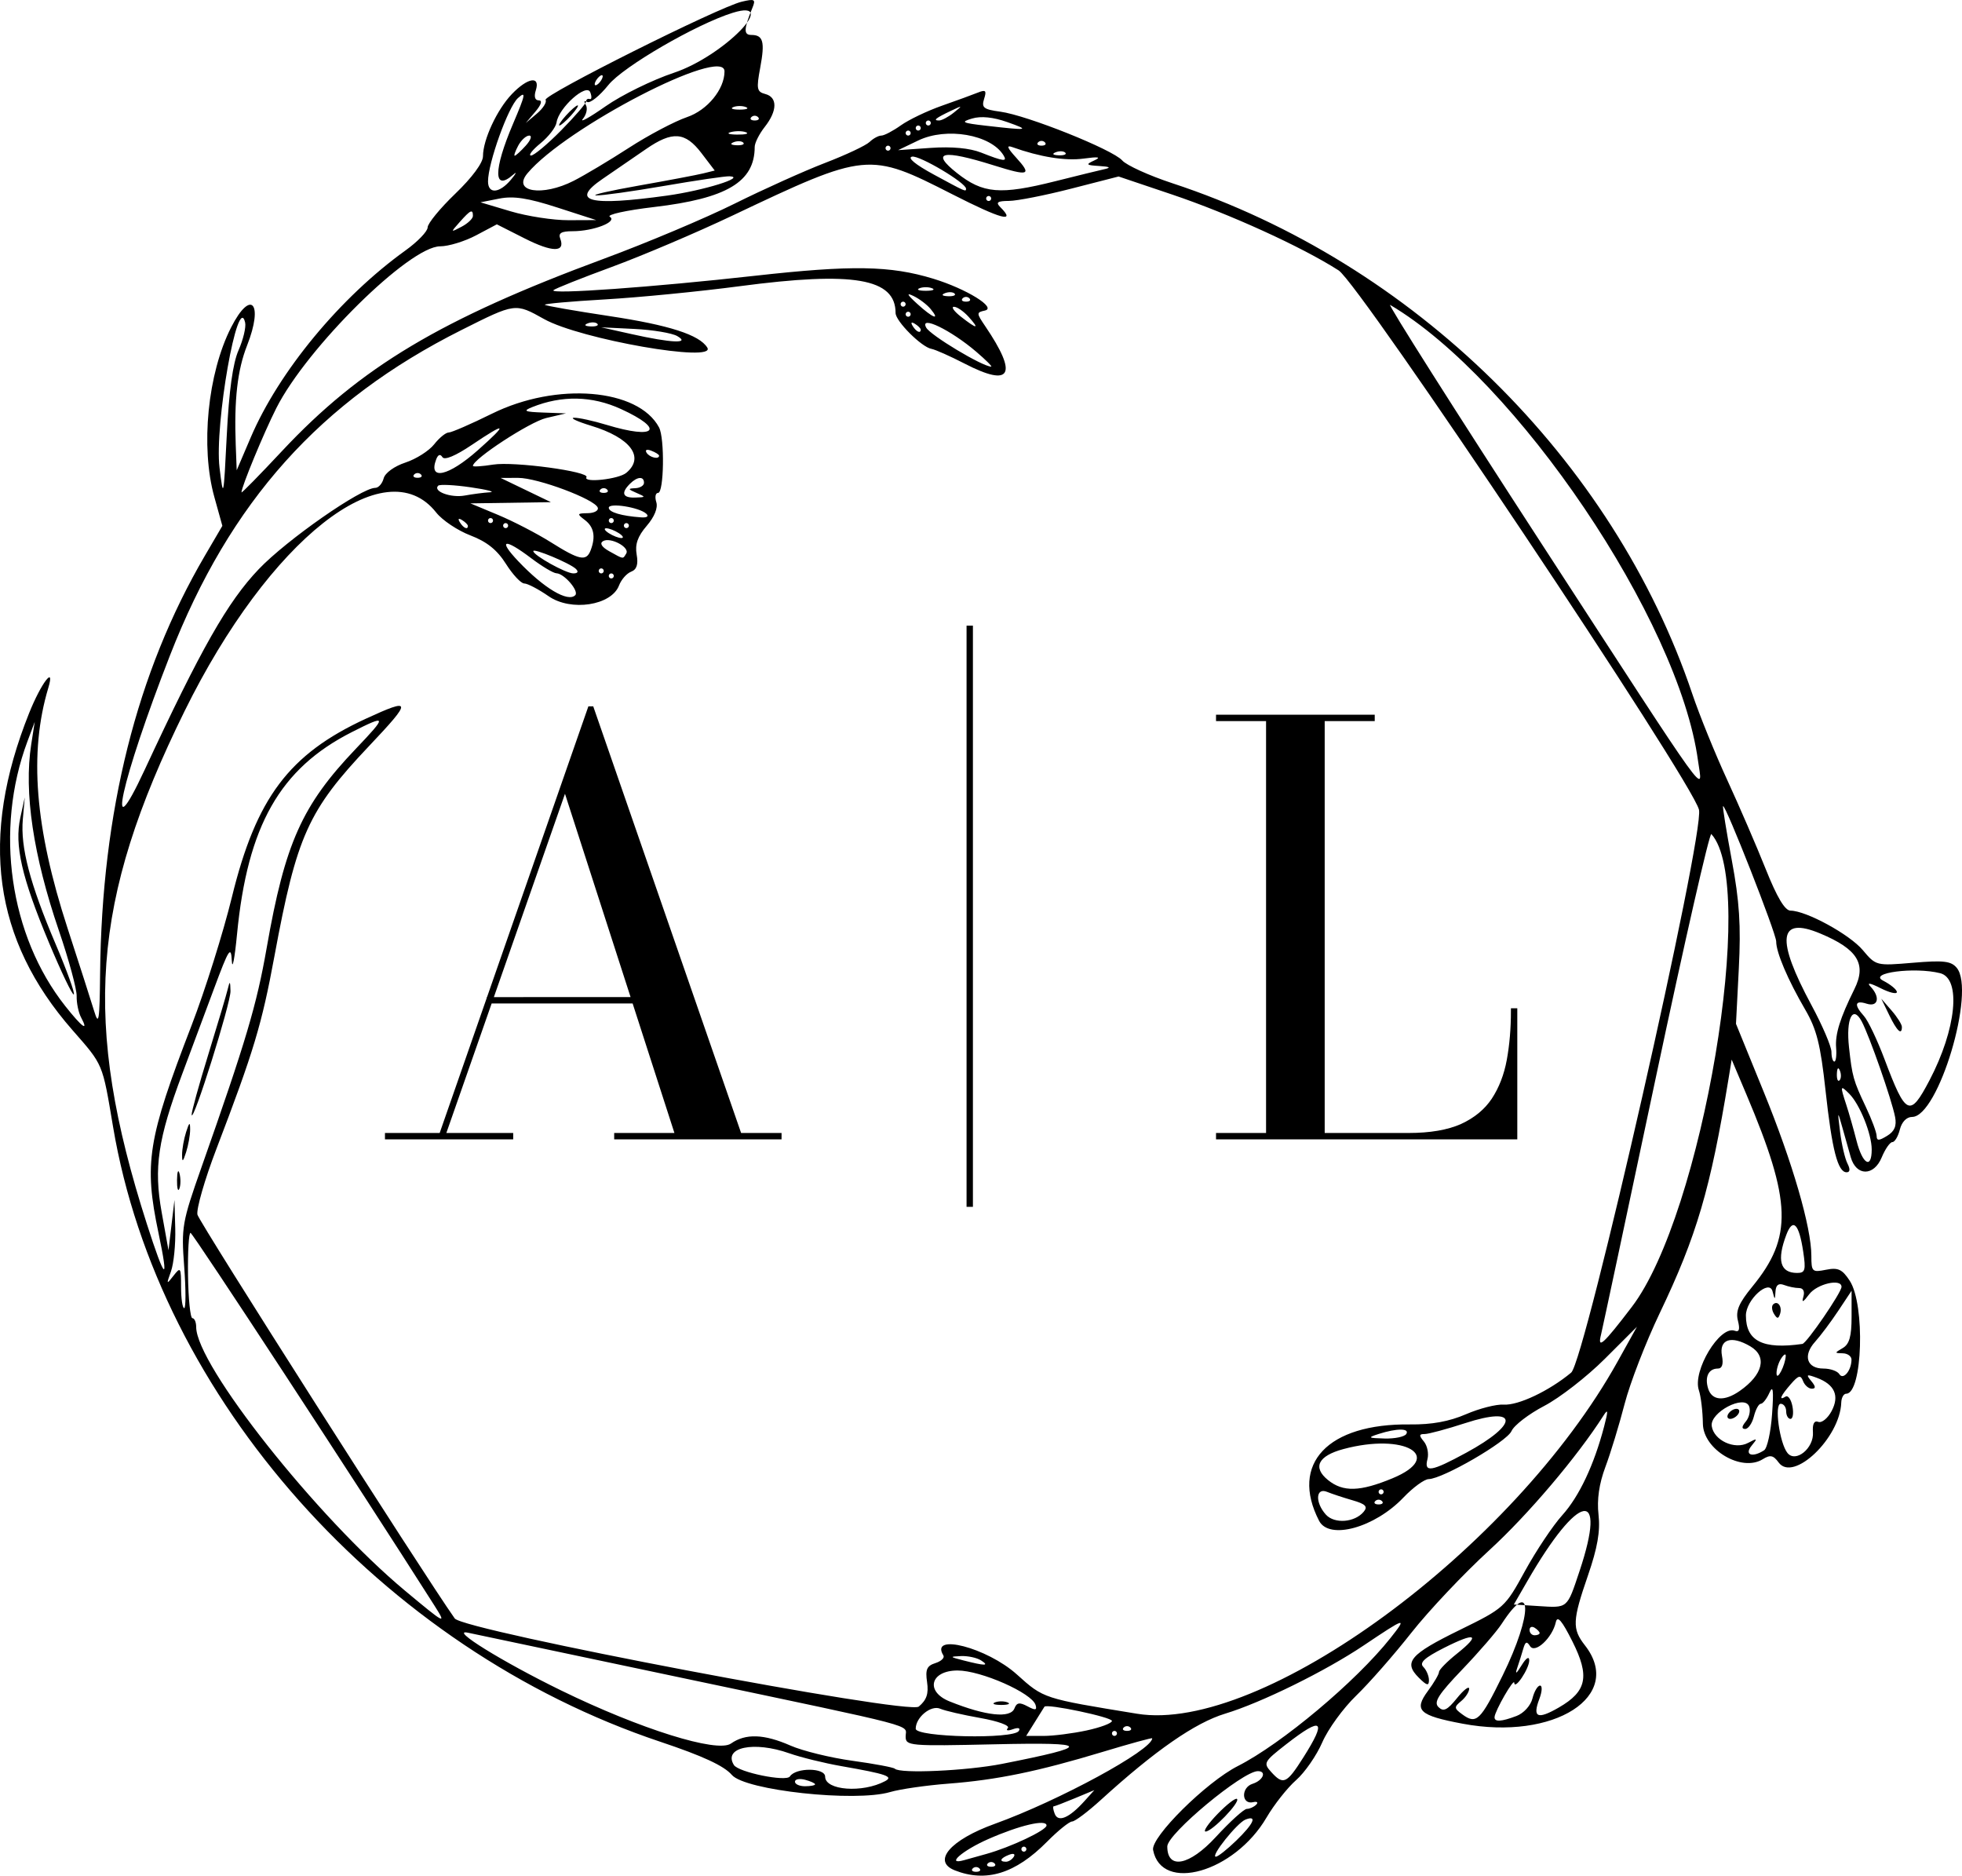 <?xml version="1.0" encoding="UTF-8" standalone="no"?>
<!-- Created with Inkscape (http://www.inkscape.org/) -->

<svg
   version="1.1"
   id="svg1"
   width="374.335"
   height="357.794"
   viewBox="0 0 374.335 357.794"
   sodipodi:docname="FloralWreathStock_single2.png"
   inkscape:export-filename="FloralWreathStock_single2_v2.svg"
   inkscape:export-xdpi="72"
   inkscape:export-ydpi="72"
   inkscape:version="1.3.2 (091e20e, 2023-11-25, custom)"
   inkscape:dataloss="true"
   xmlns:inkscape="http://www.inkscape.org/namespaces/inkscape"
   xmlns:sodipodi="http://sodipodi.sourceforge.net/DTD/sodipodi-0.dtd"
   xmlns="http://www.w3.org/2000/svg"
   xmlns:svg="http://www.w3.org/2000/svg">
  <defs
     id="defs1" />
  <sodipodi:namedview
     id="namedview1"
     pagecolor="#ffffff"
     bordercolor="#000000"
     borderopacity="0.25"
     inkscape:showpageshadow="2"
     inkscape:pageopacity="0.0"
     inkscape:pagecheckerboard="0"
     inkscape:deskcolor="#d1d1d1"
     inkscape:zoom="1.4057067"
     inkscape:cx="176.42371"
     inkscape:cy="201.67791"
     inkscape:window-width="1920"
     inkscape:window-height="1009"
     inkscape:window-x="-8"
     inkscape:window-y="209"
     inkscape:window-maximized="1"
     inkscape:current-layer="g1" />
  <g
     inkscape:groupmode="layer"
     inkscape:label="Image"
     id="g1"
     transform="translate(-0.036)">
    <path
       style="fill:#000000"
       d="m 182.186,356.776 c -4.359,-1.723 -0.84,-5.804 7.642,-8.863 12.239,-4.414 30.038,-14.079 30.038,-16.311 0,-0.148 -4.212,1.005 -9.36,2.562 -12.447,3.763 -20.287,5.378 -29.536,6.085 -4.215,0.322 -9.213,1.043 -11.107,1.602 -6.66,1.966 -27.646,-0.304 -30.194,-3.267 -1.495,-1.738 -5.54,-3.613 -13.62,-6.315 C 72.892,314.497 30.309,266.661 21.607,214.946 c -2.059,-12.235 -1.83,-11.691 -7.761,-18.463 -15.107,-17.249 -17.761,-36.691 -8.252,-60.456 2.284,-5.708 4.998,-9.272 3.657,-4.803 -3.711,12.369 -2.561,26.715 3.673,45.84 2.237,6.864 4.526,13.992 5.087,15.84 0.87,2.87 1.034,1.819 1.125,-7.2 0.31,-30.854 6.985,-57.486 19.965,-79.657 l 3.359,-5.737 -1.537,-5.528 c -2.656,-9.552 -1.264,-23.563 3.211,-32.336 3.785,-7.419 6.231,-4.633 3.041,3.463 -1.842,4.675 -2.49,10.373 -2.161,18.996 l 0.184,4.8 2.667,-6.24 c 5.388,-12.607 17.096,-26.758 29.526,-35.684 2.329,-1.673 4.235,-3.654 4.235,-4.402 0,-0.748 2.376,-3.643 5.28,-6.433 3.206,-3.081 5.28,-5.888 5.28,-7.148 0,-3.139 2.675,-8.892 5.511,-11.853 3.023,-3.156 5.465,-3.541 4.569,-0.72 -0.383,1.205 -0.173,1.92 0.564,1.92 0.73,0 0.483,0.815 -0.655,2.16 l -1.829,2.16 2.137,-1.808 c 1.176,-0.995 1.915,-2.168 1.643,-2.608 -0.548,-0.887 32.982,-17.665 37.418,-18.723 2.483,-0.592 2.714,-0.462 2.051,1.156 -1.662,4.058 -1.709,5.184 -0.218,5.184 2.278,0 2.629,1.288 1.702,6.25 -0.756,4.048 -0.65,4.595 0.969,5.018 2.356,0.616 2.314,3.202 -0.102,6.273 -1.056,1.342 -1.92,3.062 -1.92,3.822 0,6.659 -5.318,9.834 -19.2,11.463 -5.29,0.621 -9.089,1.456 -8.442,1.856 1.536,0.949 -3.109,2.758 -7.083,2.758 -2.173,0 -2.782,0.361 -2.379,1.409 1.022,2.662 -1.482,2.65 -6.784,-0.032 l -5.31,-2.687 -3.96,2.098 c -2.178,1.154 -5.261,2.096 -6.851,2.095 -5.867,-0.005 -25.433,19.315 -31.27,30.878 -2.411,4.777 -6.637,15 -6.639,16.06 -2.6e-4,0.21 3.485,-3.345 7.746,-7.899 14.98,-16.011 30.315,-25.171 61.373,-36.66 8.184,-3.027 19.416,-7.76 24.96,-10.516 5.544,-2.757 13.32,-6.257 17.28,-7.778 3.96,-1.521 7.771,-3.315 8.469,-3.987 0.698,-0.672 1.711,-1.221 2.252,-1.221 0.541,0 2.221,-0.882 3.734,-1.959 1.513,-1.077 5.036,-2.761 7.828,-3.741 2.792,-0.98 5.883,-2.108 6.868,-2.506 1.482,-0.599 1.685,-0.39 1.176,1.212 -0.529,1.666 -0.098,2.005 3.088,2.432 5.079,0.681 21.45,7.226 23.26,9.299 0.811,0.929 5.131,2.892 9.6,4.363 45.883,15.1 84.101,52.652 99.19,97.461 1.334,3.96 4.315,11.304 6.626,16.32 2.311,5.016 5.624,12.684 7.363,17.04 2.153,5.392 3.664,7.923 4.734,7.929 2.998,0.018 11.263,4.531 13.784,7.527 2.522,2.997 2.565,3.008 9.582,2.415 5.836,-0.493 7.272,-0.327 8.346,0.968 3.67,4.422 -3.523,28.441 -8.518,28.441 -1.049,0 -1.972,0.948 -2.336,2.4 -0.331,1.32 -0.974,2.4 -1.428,2.4 -0.454,0 -1.371,1.318 -2.038,2.929 -1.5,3.62 -4.868,3.593 -5.904,-0.049 -0.376,-1.32 -1.107,-3.912 -1.626,-5.76 -0.893,-3.184 -0.914,-3.134 -0.405,0.96 0.296,2.376 0.926,5.076 1.4,6 0.557,1.086 0.502,1.68 -0.155,1.68 -1.689,0 -2.788,-4.261 -4.026,-15.607 -0.956,-8.762 -1.685,-11.664 -3.877,-15.423 -3.321,-5.695 -5.551,-10.933 -5.536,-13.007 0.01,-1.522 -9.718,-26.287 -10.137,-25.805 -0.116,0.133 0.635,4.778 1.669,10.322 1.461,7.836 1.759,12.43 1.338,20.64 l -0.541,10.56 5.284,12.96 c 5.517,13.532 9.097,25.852 9.097,31.308 0,3.025 0.156,3.173 2.791,2.646 2.307,-0.461 3.091,-0.1 4.524,2.088 2.986,4.558 2.458,21.559 -0.67,21.559 -0.487,0 -0.91,0.756 -0.941,1.68 -0.221,6.738 -9.142,15.275 -11.95,11.435 -1.014,-1.387 -1.602,-1.508 -3.027,-0.622 -4.039,2.511 -11.359,-1.828 -11.424,-6.772 -0.031,-2.354 -0.376,-5.228 -0.767,-6.386 -1.247,-3.691 3.993,-12.392 6.835,-11.35 0.861,0.316 1.039,-0.246 0.613,-1.941 -0.46,-1.832 0.18,-3.336 2.758,-6.482 7.726,-9.429 7.518,-16.189 -1.126,-36.629 l -2.82,-6.668 -0.621,3.788 c -3.422,20.883 -6.06,29.854 -13.112,44.588 -2.653,5.544 -5.662,13.32 -6.686,17.28 -1.024,3.96 -2.674,9.371 -3.666,12.025 -1.215,3.25 -1.646,6.237 -1.318,9.147 0.354,3.142 -0.196,6.299 -2.014,11.567 -2.977,8.626 -3.046,10.19 -0.581,13.341 7.551,9.653 -5.853,18.239 -23.334,14.946 -8.35,-1.573 -9.366,-2.535 -6.611,-6.261 1.158,-1.566 2.105,-3.189 2.105,-3.607 2e-5,-0.417 1.542,-1.989 3.426,-3.493 4.643,-3.705 3.583,-4.171 -2.487,-1.095 -3.704,1.877 -4.731,2.821 -3.935,3.617 0.592,0.592 1.077,1.734 1.077,2.538 0,1.146 -0.422,1.039 -1.957,-0.496 -2.946,-2.946 -1.675,-4.426 7.78,-9.06 8.561,-4.196 8.67,-4.295 12.506,-11.284 2.128,-3.878 5.327,-8.664 7.109,-10.636 3.222,-3.567 6.07,-9.602 7.987,-16.929 0.792,-3.025 0.764,-3.462 -0.13,-2.06 -4.988,7.822 -14.413,18.932 -21.781,25.672 -4.851,4.438 -11.543,11.525 -14.873,15.749 -3.33,4.224 -8.069,9.624 -10.531,12 -2.462,2.376 -5.367,6.375 -6.455,8.887 -1.088,2.512 -3.335,5.758 -4.993,7.215 -1.659,1.456 -4.206,4.678 -5.66,7.16 -6.116,10.436 -20.033,14.411 -21.632,6.178 -0.474,-2.44 10.139,-12.957 16.15,-16.006 8.382,-4.25 22.575,-16.152 29.145,-24.438 3.229,-4.073 2.96,-3.998 -5.145,1.441 -7.29,4.892 -19.506,10.903 -26.4,12.991 -5.734,1.736 -13.371,7.035 -23.719,16.457 -2.485,2.263 -4.953,4.115 -5.483,4.115 -0.53,0 -2.688,1.741 -4.795,3.87 -6.015,6.076 -11.617,7.808 -17.603,5.443 z m 4.72,-0.353 c -0.352,-0.352 -0.928,-0.352 -1.28,0 -0.352,0.352 -0.064,0.64 0.64,0.64 0.704,0 0.992,-0.288 0.64,-0.64 z m 2.88,-0.96 c -0.352,-0.352 -0.928,-0.352 -1.28,0 -0.352,0.352 -0.064,0.64 0.64,0.64 0.704,0 0.992,-0.288 0.64,-0.64 z m 48.136,-10.4 c 0.541,0 1.344,-0.36 1.784,-0.8 0.44,-0.44 0.178,-0.656 -0.583,-0.48 -2.234,0.517 -2.34,-2.795 -0.112,-3.503 2.011,-0.638 2.759,-2.417 1.017,-2.417 -2.893,0 -17.282,11.956 -17.282,14.361 0,4.493 4.225,3.674 9.256,-1.795 2.715,-2.951 5.379,-5.365 5.92,-5.365 z m -5.59,0.974 c 1.783,-1.84 3.457,-3.132 3.718,-2.87 0.632,0.632 -4.752,6.216 -5.992,6.216 -0.533,0 0.49,-1.506 2.274,-3.346 z m -44.146,7.632 c 4.656,-1.292 11.52,-4.534 11.52,-5.441 0,-1.249 -5.125,-0.049 -11.157,2.611 -4.929,2.174 -8.171,5.018 -4.563,4.002 0.99,-0.279 2.88,-0.806 4.2,-1.173 z m 5.273,0.525 c 0.336,-0.544 -0.049,-0.705 -0.903,-0.377 -1.663,0.638 -1.967,1.326 -0.587,1.326 0.497,0 1.167,-0.427 1.49,-0.949 z m 42.441,-3.079 c 3.35,-3.247 4.082,-4.903 1.776,-4.018 -1.588,0.609 -6.765,7.086 -5.665,7.086 0.398,0 2.148,-1.381 3.889,-3.068 z m -40.034,1.628 c 0,-0.264 -0.216,-0.48 -0.48,-0.48 -0.264,0 -0.48,0.216 -0.48,0.48 0,0.264 0.216,0.48 0.48,0.48 0.264,0 0.48,-0.216 0.48,-0.48 z m 11.051,-9.14 1.909,-2.118 -3.717,1.549 c -2.044,0.852 -3.867,1.549 -4.05,1.549 -0.183,0 -0.087,0.64 0.213,1.422 0.649,1.691 2.768,0.789 5.645,-2.402 z m -38.014,-3.829 c 1.661,-0.885 0.304,-1.352 -8.314,-2.863 -3.299,-0.578 -7.781,-1.681 -9.961,-2.45 -6.767,-2.388 -12.659,-1.146 -10.573,2.228 0.858,1.388 9.988,3.256 10.685,2.186 1.127,-1.729 6.727,-1.693 6.727,0.044 0,2.621 7.122,3.154 11.436,0.855 z m -13.356,0.601 c 0,-0.202 -0.864,-0.594 -1.92,-0.87 -1.056,-0.276 -1.92,-0.111 -1.92,0.368 0,0.479 0.864,0.87 1.92,0.87 1.056,0 1.92,-0.166 1.92,-0.368 z m 93.141,-5.1 c 4.578,-7.219 3.669,-7.934 -3.243,-2.549 -4.27,3.327 -4.416,3.593 -2.889,5.28 2.321,2.564 2.951,2.284 6.131,-2.731 z m -57.466,1.199 c 17.396,-3.429 17.135,-4.147 -1.356,-3.734 -16.421,0.367 -17.04,0.312 -17.04,-1.504 0,-2.353 3.564,-1.419 -42.24,-11.075 -21.384,-4.508 -39.96,-8.427 -41.28,-8.709 -3.629,-0.775 6.54,5.525 17.76,11.003 15.121,7.382 29.812,11.977 32.431,10.143 2.788,-1.953 6.307,-1.831 11.367,0.392 2.311,1.015 7.629,2.318 11.817,2.895 4.188,0.577 7.824,1.258 8.08,1.514 0.979,0.979 13.727,0.404 20.461,-0.923 z m 3.198,-6.28 c 0.35,-0.566 -0.112,-0.698 -1.143,-0.327 -0.981,0.353 -1.394,0.254 -0.953,-0.228 0.437,-0.478 -1.874,-1.319 -5.28,-1.921 -3.331,-0.589 -6.757,-1.381 -7.613,-1.759 -1.745,-0.77 -4.684,1.621 -4.684,3.812 0,1.637 18.675,2.038 19.673,0.422 z m 12.92,-0.09 c 2.666,-0.572 4.847,-1.391 4.847,-1.821 0,-0.724 -12.486,-3.348 -12.883,-2.707 -0.098,0.158 -0.921,1.476 -1.83,2.928 l -1.652,2.64 h 3.335 c 1.834,0 5.516,-0.468 8.182,-1.04 z m 5.807,0.56 c 0,-0.264 -0.216,-0.48 -0.48,-0.48 -0.264,0 -0.48,0.216 -0.48,0.48 0,0.264 0.216,0.48 0.48,0.48 0.264,0 0.48,-0.216 0.48,-0.48 z m 2.56,-1.12 c -0.352,-0.352 -0.928,-0.352 -1.28,0 -0.352,0.352 -0.064,0.64 0.64,0.64 0.704,0 0.992,-0.288 0.64,-0.64 z m 71.029,-9.944 c 5.829,-11.886 5.682,-18.866 -0.206,-9.816 -0.945,1.452 -4.312,5.349 -7.482,8.66 -4.597,4.801 -5.521,6.259 -4.561,7.2 0.956,0.937 1.681,0.587 3.527,-1.7 1.278,-1.584 2.326,-2.393 2.328,-1.798 0.003,0.595 -0.682,1.653 -1.522,2.349 -1.387,1.151 -1.369,1.382 0.201,2.53 2.704,1.977 3.46,1.25 7.715,-7.427 z m 2.641,7.738 c 1.385,-0.527 2.699,-1.976 3.047,-3.36 0.336,-1.339 0.985,-2.434 1.443,-2.434 0.458,0 0.399,1.14 -0.131,2.533 -1.354,3.562 -0.364,4 3.718,1.644 5.345,-3.085 5.933,-5.942 2.591,-12.594 -2.022,-4.025 -2.873,-5.012 -3.17,-3.677 -0.668,3.002 -3.983,6.075 -4.919,4.56 -0.603,-0.975 -0.9,-0.862 -1.288,0.493 -0.277,0.969 -0.799,2.625 -1.159,3.681 -0.44,1.289 -0.172,1.132 0.817,-0.48 0.885,-1.442 1.474,-1.825 1.476,-0.96 0.004,1.569 -2.79,5.74 -2.856,4.263 -0.044,-0.985 -3.694,5.361 -3.76,6.537 -0.054,0.971 1.266,0.906 4.19,-0.206 z m -114.048,-1.789 c 1.501,-1.254 1.91,-2.46 1.585,-4.673 -0.353,-2.404 -0.044,-3.107 1.591,-3.626 1.116,-0.354 1.8,-1.015 1.519,-1.469 -2.681,-4.338 8.325,-1.486 14.018,3.632 5.142,4.623 4.978,4.57 22.943,7.5 23.703,3.866 71.748,-31.346 91.684,-67.196 l 3.685,-6.627 -6.165,6.152 c -3.391,3.384 -8.578,7.412 -11.528,8.952 -2.95,1.54 -5.758,3.698 -6.24,4.795 -0.894,2.034 -13.099,9.11 -15.808,9.165 -0.82,0.017 -2.98,1.594 -4.8,3.505 -5.486,5.761 -14.191,8.164 -16.106,4.446 -5.606,-10.886 1.658,-18.579 17.358,-18.382 4.11,0.051 7.467,-0.559 10.658,-1.939 2.562,-1.108 5.802,-1.936 7.2,-1.84 2.77,0.19 8.678,-2.61 12.884,-6.106 2.647,-2.2 25.49,-102.813 24.38,-107.381 -1.331,-5.474 -64.684,-100.268 -68.755,-102.878 -7.002,-4.488 -20.841,-10.79 -31.812,-14.486 l -10.165,-3.425 -9.035,2.319 c -4.969,1.276 -10.309,2.328 -11.867,2.339 -2.203,0.015 -2.576,0.275 -1.68,1.171 3.105,3.105 0.221,2.335 -9.168,-2.45 -15.912,-8.109 -16.319,-8.069 -41.939,4.088 -6.83,3.241 -17.198,7.65 -23.04,9.798 -5.842,2.148 -10.837,4.141 -11.101,4.43 -0.76,0.831 19.005,-0.585 38.4,-2.751 18.545,-2.071 25.856,-1.951 34.08,0.558 6.315,1.927 12.194,5.561 9.827,6.074 -1.61,0.349 -1.608,0.494 0.047,2.934 6.343,9.357 5.022,11.788 -3.905,7.184 -2.754,-1.42 -5.601,-2.686 -6.325,-2.812 -1.887,-0.329 -6.843,-5.282 -6.843,-6.839 0,-6.612 -8.011,-7.988 -29.76,-5.112 -7.656,1.012 -19.228,2.146 -25.715,2.519 -6.487,0.373 -11.638,0.834 -11.447,1.026 0.191,0.191 5.74,1.161 12.331,2.155 11.381,1.716 17.163,3.577 18.664,6.005 1.836,2.971 -24.228,-1.579 -31.123,-5.433 -5.525,-3.088 -5.45,-3.098 -15.77,2.083 -26.985,13.548 -44.158,32.716 -55.62,62.076 -9.312,23.854 -12.513,38.338 -4.817,21.796 10.774,-23.159 15.821,-32.033 21.759,-38.256 5.334,-5.59 19.546,-15.504 22.224,-15.504 0.62,0 1.341,-0.813 1.6,-1.806 0.273,-1.045 2.03,-2.32 4.169,-3.026 2.033,-0.671 4.494,-2.234 5.469,-3.474 0.975,-1.24 2.221,-2.254 2.769,-2.254 0.548,0 4.265,-1.615 8.26,-3.59 12.323,-6.09 27.9,-4.814 31.875,2.612 1.1,2.055 0.948,12.498 -0.182,12.498 -0.494,0 -0.648,0.79 -0.341,1.756 0.348,1.095 -0.341,2.801 -1.831,4.535 -1.726,2.008 -2.257,3.525 -1.915,5.467 0.333,1.887 0.018,2.863 -1.058,3.275 -0.842,0.323 -1.88,1.506 -2.307,2.628 -1.454,3.824 -9.17,5.003 -13.429,2.051 -1.931,-1.339 -4.023,-2.434 -4.648,-2.434 -0.625,0 -2.199,-1.684 -3.498,-3.741 -1.678,-2.658 -3.641,-4.23 -6.778,-5.428 -2.429,-0.928 -5.368,-2.894 -6.53,-4.369 -9.717,-12.331 -31.867,5.149 -48.002,37.881 -17.847,36.205 -19.552,59.355 -7.204,97.821 3.5,10.904 4.283,11.521 2.229,1.757 -2.803,-13.323 -2.083,-17.848 6.301,-39.604 2.578,-6.69 6.042,-17.706 7.698,-24.48 4.626,-18.923 10.907,-27.288 25.564,-34.041 8.83,-4.069 8.891,-3.537 0.594,5.228 -11.628,12.284 -13.784,17.07 -18.031,40.017 -2.433,13.147 -3.926,18.108 -11.101,36.876 -2.203,5.762 -3.824,11.378 -3.602,12.48 0.275,1.368 43.157,68.656 49.094,77.035 1.635,2.308 86.583,18.442 88.53,16.814 z m 18.263,0.332 c 0.426,-1.11 0.971,-1.195 2.481,-0.387 1.517,0.812 1.85,0.756 1.542,-0.258 -0.694,-2.28 -10.412,-6.573 -14.881,-6.573 -5.199,0 -6.224,4.016 -1.508,5.905 6.922,2.773 11.615,3.271 12.366,1.312 z m -3.726,-1.133 c 0.66,-0.266 1.74,-0.266 2.4,0 0.66,0.266 0.12,0.484 -1.2,0.484 -1.32,0 -1.86,-0.218 -1.2,-0.484 z m -2.64,-8.004 c -0.792,-0.512 -2.52,-0.886 -3.84,-0.832 -2.214,0.091 -2.177,0.156 0.48,0.832 4.15,1.056 4.994,1.056 3.36,0 z m 106.56,-5.223 c 0,-0.233 -0.432,-0.69 -0.96,-1.017 -0.528,-0.326 -0.96,-0.136 -0.96,0.423 0,0.559 0.432,1.017 0.96,1.017 0.528,0 0.96,-0.191 0.96,-0.423 z m -210.866,-5.249 c -14.457,-22.75 -46.08,-71.063 -46.531,-71.091 -0.328,-0.02 -0.544,3.631 -0.48,8.115 0.064,4.484 0.441,8.156 0.837,8.16 0.396,0.004 0.721,0.764 0.722,1.688 0.008,7.23 23.021,36.283 39.838,50.293 7.754,6.46 7.995,6.581 5.614,2.835 z m 218.47,-6.538 c 5.386,-16.111 -0.158,-15.086 -9.923,1.835 l -2.6,4.505 4.619,0.295 c 5.734,0.366 5.496,0.565 7.903,-6.635 z m -41.169,-11.353 c 0.825,-0.994 0.36,-1.471 -2.131,-2.19 -1.752,-0.505 -3.941,-1.228 -4.865,-1.606 -2.162,-0.884 -2.307,2.035 -0.216,4.345 1.631,1.803 5.504,1.507 7.212,-0.55 z m 3.484,-2.037 c -0.352,-0.352 -0.928,-0.352 -1.28,0 -0.352,0.352 -0.064,0.64 0.64,0.64 0.704,0 0.992,-0.288 0.64,-0.64 z m 0.32,-1.76 c 0,-0.264 -0.216,-0.48 -0.48,-0.48 -0.264,0 -0.48,0.216 -0.48,0.48 0,0.264 0.216,0.48 0.48,0.48 0.264,0 0.48,-0.216 0.48,-0.48 z m 1.703,-2.594 c 10.047,-4.164 2.35,-8.726 -9.389,-5.565 -4.826,1.3 -5.912,3.491 -2.928,5.908 2.871,2.325 6.097,2.235 12.317,-0.343 z m 14.063,-4.873 c 10.092,-5.489 9.983,-8.957 -0.178,-5.65 -3.558,1.158 -7.062,2.099 -7.786,2.091 -1.06,-0.011 -1.085,0.266 -0.127,1.421 0.655,0.789 0.964,2.301 0.687,3.36 -0.691,2.642 0.731,2.407 7.403,-1.222 z m 66.141,-3.905 c -0.113,-1.594 0.239,-2.278 1.02,-1.978 0.656,0.252 1.794,-0.665 2.529,-2.038 1.568,-2.931 0.602,-5.105 -2.834,-6.376 -1.942,-0.718 -2.082,-0.633 -1.036,0.627 0.865,1.042 0.894,1.458 0.102,1.458 -0.609,0 -1.36,-0.657 -1.668,-1.46 -0.465,-1.212 -0.868,-1.105 -2.37,0.627 -1.943,2.24 -2.332,3.189 -0.959,2.341 0.468,-0.289 1.056,0.549 1.307,1.863 0.251,1.314 0.085,2.389 -0.37,2.389 -0.455,0 -0.827,-0.648 -0.827,-1.44 0,-0.792 -0.47,-1.44 -1.044,-1.44 -1.254,0 -0.22,7.515 1.291,9.385 1.568,1.94 5.076,-0.916 4.86,-3.958 z m -9.311,3.438 c 0.592,-0.388 1.274,-3.491 1.515,-6.896 0.323,-4.551 0.189,-5.632 -0.503,-4.08 -0.518,1.161 -1.261,2.111 -1.651,2.111 -0.39,0 -0.98,1.08 -1.312,2.4 -0.331,1.32 -1.079,2.4 -1.662,2.4 -0.716,0 -0.675,-0.463 0.126,-1.428 0.652,-0.785 0.934,-2.081 0.628,-2.879 -0.896,-2.335 -7.517,1.152 -7.139,3.76 0.396,2.731 4.379,4.572 6.94,3.207 1.78,-0.948 1.847,-0.893 0.663,0.542 -1.443,1.749 0.16,2.327 2.394,0.862 z m -6.836,-6.945 c 0.326,-0.528 1.025,-0.96 1.553,-0.96 0.528,0 0.693,0.432 0.367,0.96 -0.326,0.528 -1.025,0.96 -1.553,0.96 -0.528,0 -0.693,-0.432 -0.367,-0.96 z m -61.44,3.84 c 0.686,-1.11 -1.813,-1.11 -5.28,0 -2.156,0.69 -2.039,0.778 1.143,0.864 1.949,0.053 3.81,-0.336 4.137,-0.864 z m 63.632,-8.218 c 4.445,-3.113 5.266,-6.575 2.015,-8.496 -3.667,-2.166 -6.023,-1.362 -5.41,1.846 0.297,1.555 0.021,2.388 -0.794,2.388 -1.774,0 -2.549,1.619 -1.841,3.849 0.728,2.294 3.111,2.457 6.029,0.413 z m 8.766,-6.662 c 0.029,-0.528 -0.366,-0.312 -0.878,0.48 -0.512,0.792 -0.907,2.088 -0.878,2.88 0.056,1.52 1.656,-1.542 1.756,-3.36 z m 12.547,0.72 c 0.008,-0.66 -0.741,-1.213 -1.665,-1.229 -1.6,-0.028 -1.6,-0.076 0,-1.008 1.258,-0.733 1.68,-2.228 1.68,-5.954 v -4.975 l -2.537,3.823 c -1.395,2.103 -3.394,4.773 -4.441,5.934 -2.35,2.605 -1.564,5.089 1.611,5.089 1.305,0 2.669,0.478 3.03,1.062 0.734,1.188 2.296,-0.658 2.322,-2.742 z m -9.371,-3.02 c 0.816,-0.118 7.465,-9.814 7.465,-10.887 0,-1.658 -4.683,-0.576 -6.177,1.427 -1.137,1.524 -1.463,1.665 -1.107,0.48 0.31,-1.035 -0.008,-1.68 -0.828,-1.68 -0.732,0 -2.015,-0.262 -2.85,-0.583 -1.033,-0.396 -1.554,-0.012 -1.63,1.2 -0.107,1.717 -0.128,1.717 -0.567,0.017 -0.626,-2.425 -5.082,1.608 -5.082,4.599 0,4.886 3.233,6.514 10.774,5.426 z m -5.415,-5.731 c -0.414,-0.669 -0.493,-1.476 -0.176,-1.793 0.859,-0.859 1.796,0.404 1.332,1.797 -0.325,0.976 -0.551,0.975 -1.156,-0.004 z m -27.129,-1.329 c 13.456,-17.625 24.029,-80.467 15.176,-90.197 -0.339,-0.372 -5.118,20.58 -10.622,46.56 -5.503,25.98 -10.196,47.993 -10.427,48.917 -0.728,2.902 0.401,1.887 5.873,-5.28 z m -276.196,-7.68 c -0.565,-7.541 -0.407,-8.448 3.299,-18.96 8.497,-24.099 10.527,-30.93 12.446,-41.882 3.501,-19.976 6.725,-27.174 16.999,-37.945 6.04,-6.332 5.976,-6.596 -0.764,-3.18 -13.704,6.944 -19.906,17.868 -21.902,38.573 -0.447,4.638 -0.893,6.921 -0.99,5.073 -0.157,-2.968 -0.552,-2.353 -3.393,5.28 -1.768,4.752 -4.506,12.096 -6.084,16.32 -4.629,12.392 -5.438,17.841 -3.91,26.339 l 1.305,7.261 0.569,-4.8 0.569,-4.8 0.151,5.457 c 0.083,3.002 -0.284,6.674 -0.815,8.16 -0.901,2.521 -0.868,2.577 0.48,0.839 1.354,-1.745 1.446,-1.608 1.446,2.16 0,2.213 0.267,4.023 0.594,4.023 0.326,0 0.327,-3.564 2.7e-4,-7.92 z m -1.367,-16.56 c 0.02,-1.584 0.235,-2.116 0.478,-1.182 0.243,0.934 0.227,2.23 -0.036,2.88 -0.263,0.65 -0.462,-0.114 -0.443,-1.698 z m 0.964,-4.8 c 0,-1.056 0.346,-3 0.769,-4.32 0.609,-1.9 0.769,-2 0.769,-0.48 0,1.056 -0.346,3 -0.769,4.32 -0.609,1.9 -0.769,2 -0.769,0.48 z m 1.827,-7.611 c -0.054,-0.49 1.377,-5.674 3.181,-11.52 1.804,-5.846 3.482,-11.493 3.729,-12.549 0.359,-1.536 0.459,-1.44 0.5,0.48 0.049,2.308 -7.208,25.411 -7.41,23.589 z m 307.47,26.091 c -0.802,-5.331 -1.966,-6.495 -3.213,-3.214 -1.859,4.891 -1.182,7.294 2.056,7.294 1.54,0 1.691,-0.532 1.157,-4.08 z m 13.071,-19.471 c 0,-2.968 -2.281,-8.628 -4.285,-10.631 -1.729,-1.729 -1.772,-1.569 -0.562,2.119 0.502,1.531 1.383,4.619 1.957,6.863 1.148,4.487 2.89,5.481 2.89,1.649 z m 4.46,-6.209 c -0.625,-3.255 -4.895,-15.465 -6.375,-18.231 -1.709,-3.194 -3.016,-0.526 -2.417,4.937 0.612,5.586 0.829,6.355 3.205,11.374 1.125,2.376 2.054,4.864 2.066,5.528 0.017,0.971 0.41,0.971 2.002,0 1.417,-0.864 1.849,-1.891 1.52,-3.608 z m 6.553,-6.96 c 5.144,-9.8 6.106,-19.442 2.041,-20.462 -4.88,-1.225 -13.788,-0.066 -10.894,1.417 1.452,0.744 2.64,1.727 2.64,2.183 0,0.457 -1.404,0.122 -3.12,-0.744 -1.982,-1 -2.682,-1.114 -1.92,-0.313 1.921,2.019 1.49,3.979 -0.72,3.278 -2.269,-0.72 -2.469,0.202 -0.512,2.364 0.774,0.856 2.539,4.562 3.922,8.236 4.064,10.798 4.827,11.158 8.563,4.04 z m -7.676,-12.48 -1.512,-3.12 1.967,2.266 c 1.082,1.246 1.967,2.65 1.967,3.12 0,1.678 -0.935,0.804 -2.423,-2.266 z m -9.401,10.62 c -0.306,-0.766 -0.534,-0.538 -0.58,0.58 -0.042,1.012 0.185,1.579 0.504,1.26 0.319,-0.319 0.353,-1.147 0.076,-1.84 z m -0.724,-4.38 c -0.209,-2.593 0.746,-5.655 3.487,-11.187 2.37,-4.783 0.625,-7.621 -6.521,-10.607 -7.986,-3.337 -8.507,0.988 -1.65,13.708 2.086,3.869 3.792,7.865 3.792,8.88 0,1.015 0.249,1.846 0.552,1.846 0.304,0 0.457,-1.188 0.34,-2.64 z M 15.507,194.09 c -0.498,-0.931 -0.878,-2.767 -0.844,-4.08 0.034,-1.313 -1.489,-6.923 -3.385,-12.467 -4.904,-14.341 -6.703,-26.425 -5.289,-35.52 l 0.672,-4.32 -1.398,3.746 c -6.303,16.893 -3.416,37.035 7.236,50.484 3.211,4.054 4.53,4.999 3.008,2.156 z m -6.156,-14.337 c -5.185,-12.4 -6.585,-18.538 -5.43,-23.809 l 0.841,-3.84 -0.37,4.178 c -0.473,5.337 1.356,12.295 6.257,23.812 2.146,5.041 3.707,9.36 3.469,9.597 -0.237,0.237 -2.383,-4.235 -4.768,-9.938 z M 324.008,145.144 c -3.615,-26.797 -34.653,-72.758 -58.736,-86.975 -0.634,-0.374 12.326,20.065 28.8,45.422 33.302,51.257 30.771,47.744 29.936,41.553 z M 109.788,113.542 c 0.777,-0.777 -2.114,-4.147 -3.591,-4.185 -0.578,-0.015 -2.748,-1.311 -4.822,-2.88 -5.167,-3.91 -6.422,-3.586 -2.417,0.624 4.876,5.126 9.435,7.836 10.83,6.44 z m 7.358,-3.678 c 0,-0.264 -0.216,-0.48 -0.48,-0.48 -0.264,0 -0.48,0.216 -0.48,0.48 0,0.264 0.216,0.48 0.48,0.48 0.264,0 0.48,-0.216 0.48,-0.48 z m -7.248,-1.351 c -1.133,-1.082 -8.112,-3.995 -8.112,-3.386 0,0.795 6.199,4.25 7.632,4.253 0.863,0.002 1.046,-0.327 0.48,-0.867 z m 5.328,0.391 c 0,-0.264 -0.216,-0.48 -0.48,-0.48 -0.264,0 -0.48,0.216 -0.48,0.48 0,0.264 0.216,0.48 0.48,0.48 0.264,0 0.48,-0.216 0.48,-0.48 z m -2.503,-3.919 c 0.999,-2.604 0.647,-4.461 -1.097,-5.785 -1.55,-1.177 -1.507,-1.278 0.56,-1.306 1.232,-0.017 2.087,-0.488 1.901,-1.048 -0.534,-1.601 -11.463,-5.695 -15.181,-5.686 l -3.36,0.008 4.8,2.312 4.8,2.312 -7.68,0.116 -7.68,0.116 5.28,2.201 c 2.904,1.211 7.44,3.56 10.08,5.221 5.448,3.428 6.751,3.692 7.577,1.538 z m 6.793,0.607 c 0.739,-1.196 -3.057,-3.21 -4.44,-2.356 -0.675,0.417 -0.226,1.129 1.22,1.93 2.804,1.554 2.543,1.52 3.22,0.425 z m -1.41,-3.888 c -0.792,-0.512 -1.872,-0.931 -2.4,-0.931 -0.528,0 -0.312,0.419 0.48,0.931 0.792,0.512 1.872,0.931 2.4,0.931 0.528,0 0.312,-0.419 -0.48,-0.931 z m -28.8,-1.383 c 0,-0.233 -0.499,-0.732 -1.108,-1.108 -0.687,-0.424 -0.848,-0.263 -0.423,0.423 0.684,1.107 1.532,1.486 1.532,0.685 z m 7.68,-0.057 c 0,-0.264 -0.216,-0.48 -0.48,-0.48 -0.264,0 -0.48,0.216 -0.48,0.48 0,0.264 0.216,0.48 0.48,0.48 0.264,0 0.48,-0.216 0.48,-0.48 z m 23.04,0 c 0,-0.264 -0.216,-0.48 -0.48,-0.48 -0.264,0 -0.48,0.216 -0.48,0.48 0,0.264 0.216,0.48 0.48,0.48 0.264,0 0.48,-0.216 0.48,-0.48 z m -25.92,-0.96 c 0,-0.264 -0.216,-0.48 -0.48,-0.48 -0.264,0 -0.48,0.216 -0.48,0.48 0,0.264 0.216,0.48 0.48,0.48 0.264,0 0.48,-0.216 0.48,-0.48 z m 23.04,0 c 0,-0.264 -0.216,-0.48 -0.48,-0.48 -0.264,0 -0.48,0.216 -0.48,0.48 0,0.264 0.216,0.48 0.48,0.48 0.264,0 0.48,-0.216 0.48,-0.48 z m 6.192,-1.313 c -1.342,-1.226 -7.152,-2.144 -7.152,-1.13 0,0.849 2.435,1.57 6.192,1.832 1.113,0.078 1.502,-0.207 0.96,-0.702 z M 45.55,66.809 c 0.891,-2.032 1.457,-4.408 1.257,-5.28 -1.373,-5.996 -5.877,19.541 -4.885,27.694 0.736,6.044 0.779,5.847 1.384,-6.24 0.421,-8.428 1.15,-13.68 2.244,-16.174 z m 47.956,27.097 c 1.122,-0.064 -0.522,-0.491 -3.653,-0.947 -3.131,-0.457 -5.927,-0.596 -6.212,-0.311 -1.073,1.073 2.412,2.367 5.065,1.881 1.518,-0.278 3.678,-0.559 4.8,-0.623 z m 27.96,0.117 c -1.642,-0.706 -1.677,-0.835 -0.24,-0.893 0.924,-0.037 1.68,-0.499 1.68,-1.027 0,-1.302 -1.286,-1.21 -2.688,0.192 -1.75,1.75 -1.386,2.695 1.008,2.621 2.061,-0.064 2.072,-0.105 0.24,-0.893 z m -5.6,-0.64 c -0.352,-0.352 -0.928,-0.352 -1.28,0 -0.352,0.352 -0.064,0.64 0.64,0.64 0.704,0 0.992,-0.288 0.64,-0.64 z m 3.648,-3.173 c 3.6,-2.988 0.838,-6.702 -6.688,-8.992 -2.64,-0.803 -4.113,-1.491 -3.273,-1.528 0.84,-0.037 3.648,0.576 6.24,1.363 9.434,2.862 11.215,0.863 2.702,-3.034 -5.505,-2.52 -11.252,-2.636 -16.959,-0.342 -1.79,0.72 -1.426,0.891 2.169,1.022 l 4.32,0.157 -3.78,0.886 c -3.116,0.73 -13.98,7.825 -13.98,9.129 0,0.206 1.746,0.095 3.88,-0.246 3.945,-0.631 18.452,1.334 17.787,2.409 -0.7,1.129 6.121,0.387 7.581,-0.825 z m -39.168,0.293 c -0.352,-0.352 -0.928,-0.352 -1.28,0 -0.352,0.352 -0.064,0.64 0.64,0.64 0.704,0 0.992,-0.288 0.64,-0.64 z m 10.88,-4.64 c 5.836,-5.183 5.48,-5.476 -1.194,-0.981 -3.106,2.092 -5.194,2.958 -5.589,2.32 -0.402,-0.65 -0.829,-0.502 -1.178,0.407 -1.582,4.123 2.314,3.269 7.96,-1.746 z m 34.56,1.063 c 0,-0.208 -0.67,-0.635 -1.49,-0.949 -0.854,-0.328 -1.24,-0.167 -0.903,0.377 0.564,0.912 2.393,1.349 2.393,0.572 z m 60.515,-19.823 c -4.869,-4.162 -10.865,-7.058 -9.558,-4.616 0.782,1.461 10.712,7.426 12.403,7.451 0.264,0.004 -1.016,-1.272 -2.845,-2.835 z M 129.254,64.113 c -0.996,-0.579 -4.668,-1.192 -8.16,-1.363 l -6.349,-0.312 5.76,1.288 c 7.645,1.71 11.305,1.871 8.749,0.387 z m 46.451,-1.233 c 0,-0.233 -0.499,-0.732 -1.108,-1.108 -0.687,-0.424 -0.848,-0.263 -0.423,0.423 0.684,1.107 1.532,1.486 1.532,0.685 z m -61.7,-1.117 c -0.319,-0.319 -1.147,-0.353 -1.84,-0.076 -0.766,0.306 -0.538,0.534 0.58,0.58 1.012,0.042 1.579,-0.185 1.26,-0.504 z m 70.82,-1.34 c -0.956,-1.056 -2.211,-1.91 -2.789,-1.899 -0.578,0.012 0.029,0.866 1.349,1.899 3.092,2.419 3.629,2.419 1.44,0 z m -11.04,-0.48 c 0,-0.264 -0.216,-0.48 -0.48,-0.48 -0.264,0 -0.48,0.216 -0.48,0.48 0,0.264 0.216,0.48 0.48,0.48 0.264,0 0.48,-0.216 0.48,-0.48 z m 3.796,-1.012 c -0.681,-0.821 -2.138,-1.927 -3.238,-2.458 -1.455,-0.703 -1.267,-0.297 0.695,1.492 2.984,2.723 4.47,3.287 2.543,0.966 z m -4.756,-0.908 c 0,-0.264 -0.216,-0.48 -0.48,-0.48 -0.264,0 -0.48,0.216 -0.48,0.48 0,0.264 0.216,0.48 0.48,0.48 0.264,0 0.48,-0.216 0.48,-0.48 z m 12.16,-1.12 c -0.352,-0.352 -0.928,-0.352 -1.28,0 -0.352,0.352 -0.064,0.64 0.64,0.64 0.704,0 0.992,-0.288 0.64,-0.64 z m -2.82,-0.9 c -0.319,-0.319 -1.147,-0.353 -1.84,-0.076 -0.766,0.306 -0.538,0.534 0.58,0.58 1.012,0.042 1.579,-0.185 1.26,-0.504 z m -4.3,-1.016 c -0.66,-0.266 -1.74,-0.266 -2.4,0 -0.66,0.266 -0.12,0.484 1.2,0.484 1.32,0 1.86,-0.218 1.2,-0.484 z M 90.266,41.19 c 0,-1.364 -0.46,-1.155 -2.491,1.133 -1.819,2.049 -1.817,2.054 0.331,0.926 1.188,-0.623 2.16,-1.55 2.16,-2.06 z m 16.077,-1.612 c -5.574,-1.802 -8.347,-2.228 -11.04,-1.695 l -3.597,0.711 5.76,1.717 c 3.168,0.944 8.136,1.707 11.04,1.695 l 5.28,-0.022 z M 127.356,37.305 c 6.923,-0.963 15.154,-3.512 11.869,-3.676 -0.792,-0.04 -6.408,0.786 -12.48,1.835 -6.072,1.049 -11.904,1.864 -12.96,1.811 -1.056,-0.053 2.616,-0.898 8.16,-1.877 5.544,-0.979 11.065,-2.025 12.269,-2.323 l 2.189,-0.542 -2.543,-3.334 c -3.098,-4.062 -5.542,-4.236 -10.581,-0.754 -2.054,1.419 -5.779,3.977 -8.279,5.685 -6.293,4.299 -2.58,5.253 12.356,3.176 z m 61.789,0.559 c 0,-0.264 -0.216,-0.48 -0.48,-0.48 -0.264,0 -0.48,0.216 -0.48,0.48 0,0.264 0.216,0.48 0.48,0.48 0.264,0 0.48,-0.216 0.48,-0.48 z m -91.614,-3.6 c 0.992,-1.188 1.188,-1.62 0.437,-0.96 -3.812,3.347 -3.829,-0.826 -0.04,-9.71 2.38,-5.579 2.521,-6.328 0.924,-4.882 -1.867,1.69 -5.706,12.382 -5.706,15.893 0,2.464 2.186,2.294 4.386,-0.341 z m 11.974,0.22 c 2.092,-1.067 6.844,-3.907 10.56,-6.311 3.717,-2.404 8.697,-5.032 11.068,-5.84 3.867,-1.318 7.133,-5.308 7.133,-8.716 0,-4.953 -30.3,10.719 -37.6,19.448 -2.973,3.555 2.827,4.487 8.839,1.42 z m 74.841,1.506 c 0,-1.11 -8.878,-6.381 -10.289,-6.109 -0.979,0.189 0.606,1.5 4.108,3.4 6.17,3.346 6.182,3.352 6.182,2.71 z m 17.065,-1.428 c 4.078,-1.024 8.279,-2.054 9.335,-2.289 1.337,-0.297 1.045,-0.481 -0.96,-0.606 -2.553,-0.159 -2.662,-0.28 -0.96,-1.068 1.376,-0.637 0.795,-0.736 -2.052,-0.346 -3.485,0.476 -8.334,-0.306 -13.608,-2.196 -1.164,-0.417 -0.965,0.138 0.704,1.969 3.12,3.424 2.522,3.637 -4.244,1.513 -9.781,-3.069 -12.135,-2.584 -7.035,1.45 5.002,3.956 8.248,4.227 18.82,1.572 z m -9.927,-4.958 c -2.437,-3.943 -10.863,-5.397 -16.258,-2.805 l -3.84,1.844 6.24,-0.432 c 4.013,-0.278 7.439,0.042 9.6,0.896 4.323,1.708 5.06,1.794 4.258,0.496 z m -91.138,-1.82 c 0.956,-1.056 1.254,-1.92 0.663,-1.92 -0.591,0 -1.537,0.864 -2.103,1.92 -0.565,1.056 -0.863,1.92 -0.663,1.92 0.201,0 1.147,-0.864 2.103,-1.92 z m 6.756,-2.917 c 2.62,-2.66 4.764,-5.144 4.764,-5.52 0,-0.376 0.308,-0.581 0.685,-0.455 0.377,0.126 0.424,-0.453 0.104,-1.286 -0.699,-1.822 -6.024,2.945 -6.437,5.762 -0.134,0.916 -1.511,2.7 -3.059,3.966 -1.548,1.265 -2.366,2.316 -1.818,2.335 0.548,0.019 3.14,-2.142 5.76,-4.802 z m 0.924,-2.843 c 0.956,-1.056 1.954,-1.92 2.218,-1.92 0.264,0 -0.302,0.864 -1.258,1.92 -0.956,1.056 -1.954,1.92 -2.218,1.92 -0.264,0 0.302,-0.864 1.258,-1.92 z m 95.26,7.1 c -0.319,-0.319 -1.147,-0.353 -1.84,-0.076 -0.766,0.306 -0.538,0.534 0.58,0.58 1.012,0.042 1.579,-0.185 1.26,-0.504 z m -33.34,-0.86 c 0,-0.264 -0.216,-0.48 -0.48,-0.48 -0.264,0 -0.48,0.216 -0.48,0.48 0,0.264 0.216,0.48 0.48,0.48 0.264,0 0.48,-0.216 0.48,-0.48 z m -28.1,-1.06 c -0.319,-0.319 -1.147,-0.353 -1.84,-0.076 -0.766,0.306 -0.538,0.534 0.58,0.58 1.012,0.042 1.579,-0.185 1.26,-0.504 z m 57.54,-0.06 c -0.352,-0.352 -0.928,-0.352 -1.28,0 -0.352,0.352 -0.064,0.64 0.64,0.64 0.704,0 0.992,-0.288 0.64,-0.64 z m -57.022,-1.91 c -0.65,-0.263 -1.946,-0.279 -2.88,-0.036 -0.934,0.243 -0.402,0.459 1.182,0.478 1.584,0.02 2.348,-0.18 1.698,-0.443 z m 31.422,0.15 c 0,-0.264 -0.216,-0.48 -0.48,-0.48 -0.264,0 -0.48,0.216 -0.48,0.48 0,0.264 0.216,0.48 0.48,0.48 0.264,0 0.48,-0.216 0.48,-0.48 z m 1.92,-0.96 c 0,-0.264 -0.216,-0.48 -0.48,-0.48 -0.264,0 -0.48,0.216 -0.48,0.48 0,0.264 0.216,0.48 0.48,0.48 0.264,0 0.48,-0.216 0.48,-0.48 z m 16.519,-1.13 c -2.695,-0.953 -5.021,-1.19 -6.72,-0.685 -2.271,0.676 -1.932,0.849 2.681,1.377 8.126,0.93 8.462,0.872 4.039,-0.692 z m -63.609,-9.414 c 9.429,-3.14 20.361,-14.28 11.228,-11.442 -6.942,2.157 -20.913,10.266 -23.732,13.773 -1.695,2.109 -3.519,3.565 -4.052,3.235 -0.565,-0.349 -0.673,-0.119 -0.26,0.551 0.391,0.633 0.142,1.836 -0.553,2.674 -0.695,0.838 1.251,-0.239 4.326,-2.393 3.075,-2.154 8.944,-5.033 13.043,-6.398 z m 49.01,9.583 c 0,-0.264 -0.216,-0.48 -0.48,-0.48 -0.264,0 -0.48,0.216 -0.48,0.48 0,0.264 0.216,0.48 0.48,0.48 0.264,0 0.48,-0.216 0.48,-0.48 z m -32.96,-1.12 c -0.352,-0.352 -0.928,-0.352 -1.28,0 -0.352,0.352 -0.064,0.64 0.64,0.64 0.704,0 0.992,-0.288 0.64,-0.64 z m 37.337,-0.853 c 1.757,-1.408 1.726,-1.428 -0.537,-0.35 -2.939,1.399 -3.483,1.843 -2.263,1.843 0.515,0 1.775,-0.672 2.8,-1.493 z m -39.657,-1.063 c -0.66,-0.266 -1.74,-0.266 -2.4,0 -0.66,0.266 -0.12,0.484 1.2,0.484 1.32,0 1.86,-0.218 1.2,-0.484 z m -27.6,-5.124 c 0.326,-0.528 0.377,-0.96 0.113,-0.96 -0.264,0 -0.747,0.432 -1.073,0.96 -0.326,0.528 -0.377,0.96 -0.113,0.96 0.264,0 0.747,-0.432 1.073,-0.96 z"
       id="path141" />
    <path
       style="font-size:106.667px;font-family:'Bodoni Moda';-inkscape-font-specification:'Bodoni Moda';stroke:#000000"
       d="m 93.398,190.92 v -0.213 H 127.319 v 0.213 z m 19.467,-55.68 28.213,81.387 h 7.573 v 0.213 h -30.933 v -0.213 h 11.68 l -21.547,-66.774 -23.36,66.774 h 12.96 v 0.213 h -23.467 v -0.213 h 10.293 l 28.373,-81.387 z m 119.68,81.6 v -0.213 h 9.547 v -79.574 h -9.547 v -0.213 h 29.28 v 0.213 h -9.547 v 79.574 h 16.48 q 6.293,0 10.24,-1.76 3.947,-1.813 6.08,-5.013 2.133,-3.253 2.933,-7.573 0.8,-4.373 0.8,-9.44 h 0.213 v 24 z"
       id="text141"
       aria-label="A   L" />
    <path
       d="M 184.949,229.716 V 119.849 h 0.213 v 109.867 z"
       id="text142"
       style="font-size:106.667px;font-family:'Bodoni Moda';-inkscape-font-specification:'Bodoni Moda';stroke:#000000"
       aria-label="|" />
  </g>
</svg>
